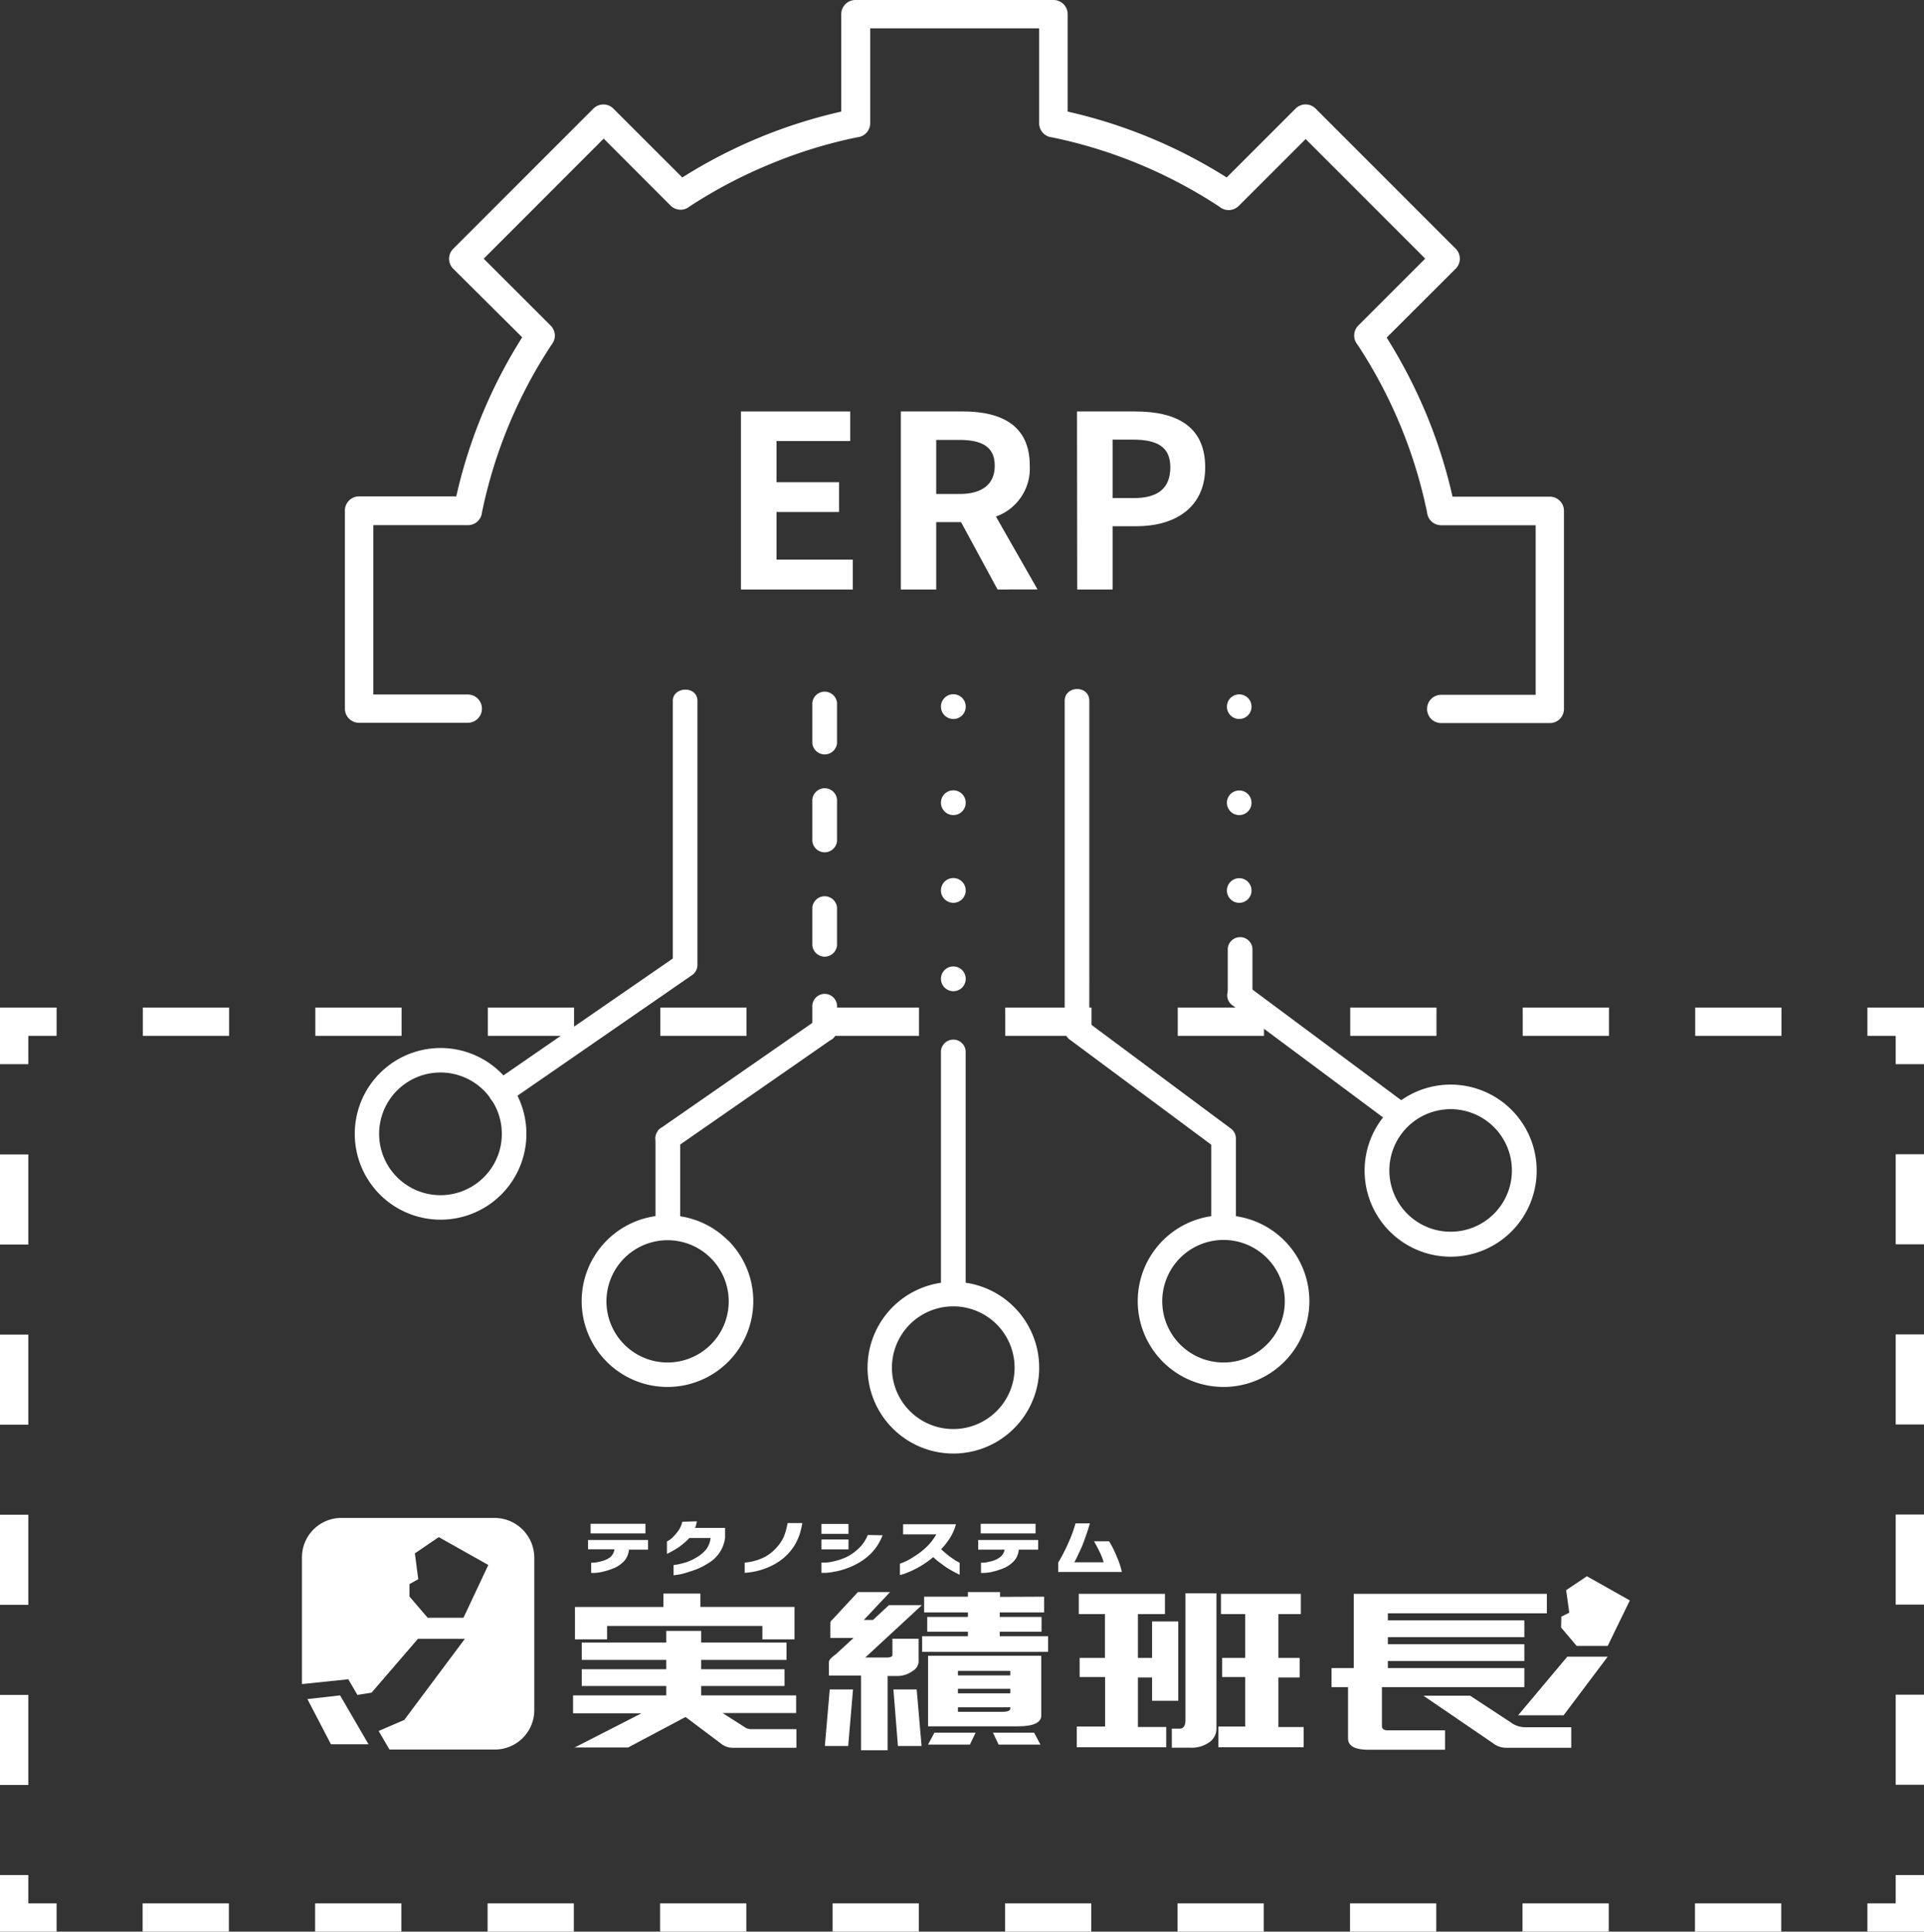 <svg xmlns="http://www.w3.org/2000/svg" viewBox="0 0 271.95 272.99"><rect x="0" y="0" width="271.95" height="272.99" fill="#333333" stroke="none"/><defs><style>.cls-1,.cls-2,.cls-3{fill:none;stroke:#fff;stroke-miterlimit:10;stroke-width:4px;}.cls-2{stroke-dasharray:12.19 12.19;}.cls-3{stroke-dasharray:12.73 12.73;}.cls-4,.cls-5{fill:#fff;}.cls-5{fill-rule:evenodd;}</style></defs><g id="レイヤー_2" data-name="レイヤー 2"><g id="レイヤー_1-2" data-name="レイヤー 1"><polyline class="cls-1" points="269.95 264.99 269.95 270.99 263.95 270.99"/><line class="cls-2" x1="251.77" y1="270.99" x2="14.09" y2="270.99"/><polyline class="cls-1" points="8 270.99 2 270.99 2 264.99"/><line class="cls-3" x1="2" y1="252.26" x2="2" y2="156.76"/><polyline class="cls-1" points="2 150.39 2 144.39 8 144.39"/><line class="cls-2" x1="20.19" y1="144.39" x2="257.86" y2="144.39"/><polyline class="cls-1" points="263.95 144.39 269.95 144.39 269.95 150.39"/><line class="cls-3" x1="269.95" y1="163.12" x2="269.95" y2="258.63"/><path class="cls-4" d="M173.54,134.06a1.75,1.75,0,0,1,3.49,0v6.66a1.75,1.75,0,0,1-3.49,0Z"/><path class="cls-4" d="M174.25,142.11a1.74,1.74,0,1,1,2.07-2.79L199,156.19a1.74,1.74,0,0,1-2.07,2.8Z"/><path class="cls-4" d="M98.58,99.05v37.32a1.76,1.76,0,0,1-.87,1.51l-25.9,17.89a1.74,1.74,0,0,1-2-2.86L95.1,135.46V99.05C95.1,97,98.58,96.87,98.58,99.05Z"/><path class="cls-4" d="M70.93,160.25a8.67,8.67,0,1,0-2.54,6.12,8.62,8.62,0,0,0,2.54-6.12Zm-.07-8.58a12.13,12.13,0,1,1-8.59-3.56A12.13,12.13,0,0,1,70.86,151.67Z"/><path class="cls-4" d="M213.7,165.42a8.66,8.66,0,1,0-2.54,6.12,8.62,8.62,0,0,0,2.54-6.12Zm-.07-8.59a12.16,12.16,0,1,1-8.59-3.55A12.15,12.15,0,0,1,213.63,156.83Z"/><path class="cls-4" d="M173.87,159.42a1.76,1.76,0,0,1,.82,1.48v12.6a1.75,1.75,0,0,1-3.49,0V161.77L151.31,147a1.76,1.76,0,0,1-.82-1.48v-6.66h0V99.05c0-2.19,3.48-2.27,3.48,0v39.62h0a.76.76,0,0,1,0,.15v5.79l19.89,14.8Zm-80.9.39a1.83,1.83,0,0,1,.6-.5l21.25-14.75v-2.22a1.75,1.75,0,1,1,3.49,0v3a1.62,1.62,0,0,1,0,.22,1.71,1.71,0,0,1-1,1.49l-21.17,14.7V173.5a1.75,1.75,0,0,1-3.49,0V161.21a1.77,1.77,0,0,1,.35-1.4Zm21.85-31.53a1.75,1.75,0,0,1,3.49,0v5.3a1.75,1.75,0,0,1-3.49,0Zm0-15a1.75,1.75,0,1,1,3.49,0v5.29a1.75,1.75,0,1,1-3.49,0Zm0-13.65a1.75,1.75,0,1,1,3.49,0V105a1.75,1.75,0,0,1-3.49,0Z"/><path class="cls-4" d="M181.6,183.9a8.66,8.66,0,1,0-2.54,6.12,8.61,8.61,0,0,0,2.54-6.12Zm-.07-8.59a12.13,12.13,0,1,1-8.59-3.56A12.13,12.13,0,0,1,181.53,175.31Z"/><path class="cls-4" d="M103,183.9a8.64,8.64,0,1,0-2.53,6.12A8.6,8.6,0,0,0,103,183.9Zm-.07-8.59a12.13,12.13,0,1,1-8.58-3.56A12.1,12.1,0,0,1,102.9,175.31Z"/><path class="cls-4" d="M143.41,193.3a8.67,8.67,0,1,0-2.54,6.12,8.62,8.62,0,0,0,2.54-6.12Zm-.07-8.58a12.13,12.13,0,1,1-8.59-3.56A12.08,12.08,0,0,1,143.34,184.72Z"/><path class="cls-5" d="M136.5,125.85a1.75,1.75,0,1,0-1.75,1.74A1.75,1.75,0,0,0,136.5,125.85Z"/><path class="cls-4" d="M136.5,138.33a1.75,1.75,0,1,0-1.75,1.75A1.74,1.74,0,0,0,136.5,138.33Z"/><path class="cls-5" d="M136.5,99.86a1.75,1.75,0,1,0-1.75,1.75A1.74,1.74,0,0,0,136.5,99.86Z"/><path class="cls-4" d="M136.5,113.45a1.75,1.75,0,1,0-1.75,1.74A1.74,1.74,0,0,0,136.5,113.45Z"/><path class="cls-5" d="M176.9,125.85a1.74,1.74,0,1,0-1.74,1.74A1.74,1.74,0,0,0,176.9,125.85Z"/><path class="cls-5" d="M176.9,99.86a1.74,1.74,0,1,0-1.74,1.75A1.74,1.74,0,0,0,176.9,99.86Z"/><path class="cls-4" d="M176.9,113.45a1.74,1.74,0,1,0-1.74,1.74A1.74,1.74,0,0,0,176.9,113.45Z"/><path class="cls-4" d="M133,148.54a1.75,1.75,0,0,1,3.49,0V182.6a1.75,1.75,0,1,1-3.49,0Z"/><path class="cls-4" d="M203.71,74.23a2,2,0,0,1-2-1.82,68,68,0,0,0-9.83-23.7A2,2,0,0,1,192,46l9.45-9.45L184.55,19.65l-9.41,9.4a1.55,1.55,0,0,1-.27.24,2,2,0,0,1-2.47-.05,68,68,0,0,0-23.7-9.83,2,2,0,0,1-1.82-2V4H123V17.4a2,2,0,0,1-1.82,2,66.89,66.89,0,0,0-12.3,3.78,68,68,0,0,0-11.41,6,2,2,0,0,1-2.7-.14l-9.44-9.45L68.37,36.56,77.82,46a2,2,0,0,1,.15,2.7,67.79,67.79,0,0,0-9.84,23.7,2,2,0,0,1-2,1.82H52.77V98.15H66.12a2,2,0,0,1,0,4H50.75a2,2,0,0,1-2-2v-28a2,2,0,0,1,2-2H64.49a71.33,71.33,0,0,1,9.32-22.48L64.08,38a2,2,0,0,1,0-2.86L83.86,15.36a2,2,0,0,1,2.85,0l9.73,9.72a71.7,71.7,0,0,1,22.47-9.31V2a2,2,0,0,1,2-2h28a2,2,0,0,1,2,2V15.77a71.62,71.62,0,0,1,22.48,9.31l9.72-9.72a2,2,0,0,1,2.86,0l19.77,19.77a2,2,0,0,1,0,2.86L196,47.71a73.29,73.29,0,0,1,5.62,10.85,71.61,71.61,0,0,1,3.69,11.63h13.75a2,2,0,0,1,2,2v28a2,2,0,0,1-2,2H203.71a2,2,0,0,1,0-4h13.35V74.23Z"/><path class="cls-4" d="M104.73,58.15h15.44v4.18H109.76v5.82h8.84v4.21h-8.84v6.73h10.78v4.22H104.73Z"/><path class="cls-4" d="M141,83.31l-5.16-9.52h-3.51v9.52h-5V58.15h8.77c5.27,0,9.45,1.84,9.45,7.62A7.2,7.2,0,0,1,140.77,73l5.88,10.3Zm-8.67-13.5h3.27c3.23,0,5-1.36,5-4s-1.77-3.64-5-3.64h-3.27Z"/><path class="cls-4" d="M152.23,58.15h8.26c5.58,0,9.86,1.94,9.86,7.89,0,5.74-4.32,8.33-9.72,8.33h-3.37v8.94h-5Zm8.06,12.24c3.46,0,5.13-1.46,5.13-4.35s-1.84-3.91-5.3-3.91h-2.86v8.26Z"/><path class="cls-4" d="M69.89,214.52H48.27a5.57,5.57,0,0,0-5.59,5.55V238l6.55-.68,1.29,2.21,2-.32,6.55-7.6h6.63l-8.56,11.46-3.62,1.56,1.53,2.62H69.93a5.57,5.57,0,0,0,5.59-5.55V220.11A5.63,5.63,0,0,0,69.89,214.52Zm-4.38,14.11H60.45l-2.57-3,0-1.76,1.24-.69-.48-3.65,3.38-2.3,7,3.94Z"/><polygon class="cls-4" points="52.09 246.51 48.07 239.6 43.45 240.12 46.78 246.51 52.09 246.51"/><path class="cls-4" d="M81.15,247l9.52-4.87H81V239.6H94.17v-1.33H82.23V235.9H94.17v-1.32H82.23v-2.45H94.17v-1.65h4.94v1.65h12.06v2.45H99.11v1.32h11.78v2.37H99.11v1.33h13.42v2.49h-10.4l3.13,2a1.51,1.51,0,0,0,.84.28h6.47V247h-9a2.52,2.52,0,0,1-1.53-.49l-5.14-3.86-8.12,4.31H81.15Zm12.62-21.79H99v1.89h13.3v4.58h-4.54v-1.89H85.81v1.89H81.27v-4.58h12.5Z"/><path class="cls-4" d="M147.58,225.65v2.22h-6.27v.64h5.91v2.09h-5.91v.64h6.83v2.21h-17.8v-2.21h6.47v-.64h-5.75v-2.09h5.75v-.64h-6.19v-2.22h6.19V225h4.54v.68ZM131.18,234h16v8.44c0,1-1.09,1.53-3.3,1.53h-12.7V234Zm4.22,2.78h7.4v-.65h-7.4Zm0,2.53h7.4v-.64h-7.4Zm6.27,2.61c.77,0,1.13-.16,1.13-.48v-.16h-7.4v.64Z"/><path class="cls-4" d="M164.66,225.25v2.86h-3.82v6.19h2v-5.15h3.7v11.21h-3.7v-3.29h-2v7h4v2.86H152.2V244h4v-7H152.6V234.3h3.58v-6.19h-3.7v-2.86Zm2.9-.08h4.38V244.3a2.34,2.34,0,0,1-1.13,2,4.27,4.27,0,0,1-2.57.69h-2.61V244.3h1.12c.52,0,.81-.4.81-1.24Zm16.31.08v2.86H180.7v6.19h3v2.77h-3v7h3.57v2.86H172.22V244H176v-7h-3.26V234.3H176v-6.19h-3.42v-2.86Z"/><path class="cls-4" d="M218.64,225.25V228H196.17v1h19.29v2.37H196.17v1h19.29v2.37H196.17v1h19.29v2.69H195.33v5.51q0,.6.84.6h8.08v2.74H193.44c-1.93,0-2.9-.53-2.9-1.61v-7.24h-2.33v-2.69h3.14V225.25Zm-5.15,18.13a3.45,3.45,0,0,0,2.13.72h6.47V247h-9.2a2.91,2.91,0,0,1-1.81-.61l-9.89-6.75h6.6Z"/><polygon class="cls-4" points="116.59 246.75 117.28 238.76 120.57 238.76 119.89 246.75 116.59 246.75"/><polygon class="cls-4" points="126.92 246.75 126.28 238.76 129.57 238.76 130.26 246.75 126.92 246.75"/><polygon class="cls-4" points="131.18 246.55 132.07 244.87 137.9 244.87 137.09 246.55 131.18 246.55"/><polygon class="cls-4" points="141.15 246.55 140.35 244.87 146.17 244.87 147.06 246.55 141.15 246.55"/><path class="cls-4" d="M121.26,225h4.54l-3.7,3.94h1.29l2.25-2.09h4.66l-8,7.4h3c.56,0,.84-.13.84-.37v-2.29h3.7v3.34a1.64,1.64,0,0,1-.81,1.2,3.68,3.68,0,0,1-2.33.73h-1.24v10.49H121.7V236.79h-4.54V234.9c0-.28.32-.64,1-1.13l2.49-2.29h-3.29v-2.09a.62.62,0,0,1,.28-.48Z"/><polygon class="cls-4" points="214.58 242.41 221.53 234.13 227.24 234.13 221.01 242.41 214.58 242.41"/><polygon class="cls-4" points="222.86 232.61 220.65 230 220.69 228.47 221.81 227.91 221.37 224.73 224.3 222.76 230.37 226.18 227.24 232.61 222.86 232.61"/><path class="cls-4" d="M83.12,219v-1.36H91.6V219H88.9a2.77,2.77,0,0,1-.64,1.57,4.4,4.4,0,0,1-1.37,1,10.17,10.17,0,0,1-1.56.52,6.17,6.17,0,0,1-1.25.2,4.65,4.65,0,0,1-.52,0v-1.45a4.36,4.36,0,0,0,.48,0,8.19,8.19,0,0,0,1.12-.24,3.23,3.23,0,0,0,1.13-.56,1.77,1.77,0,0,0,.56-1.09H83.12Zm.36-2.29v-1.36h7.75v1.36Z"/><path class="cls-4" d="M98.51,215l-.12.49c0,.16-.12.32-.16.44h4.26v1.37a4.84,4.84,0,0,1-2.17,3.49,11.6,11.6,0,0,1-1.73.93c-.6.24-1.13.4-1.65.56s-.92.24-1.25.28a4.53,4.53,0,0,0-.48.08v-1.45a4.46,4.46,0,0,1,.52-.08c.33-.08.73-.16,1.25-.32a7.47,7.47,0,0,0,1.53-.72A5.08,5.08,0,0,0,99.79,219a3.28,3.28,0,0,0,.65-1.64h-3a10.19,10.19,0,0,1-1.48,1.28,12.89,12.89,0,0,1-1.21.72l-.48.25v-1.77a1.11,1.11,0,0,0,.28-.16,3.07,3.07,0,0,0,.64-.53,6.31,6.31,0,0,0,.73-.88,3.6,3.6,0,0,0,.52-1.21Z"/><path class="cls-4" d="M105.26,222.28v-1.45a7.48,7.48,0,0,0,2.85-.8,6,6,0,0,0,1.73-1.41,5.45,5.45,0,0,0,1-1.57,9.75,9.75,0,0,0,.48-1.8h2.09a14.1,14.1,0,0,1-.4,1.64,8,8,0,0,1-.77,1.61,7.74,7.74,0,0,1-1.44,1.65,8.37,8.37,0,0,1-2.25,1.36A10,10,0,0,1,105.26,222.28Z"/><path class="cls-4" d="M116.11,216.77v-1.4h3.82v1.4Zm8.64.2a7.35,7.35,0,0,1-1.73,2.66,8.61,8.61,0,0,1-2.25,1.56,11,11,0,0,1-2.25.81,12.41,12.41,0,0,1-1.73.28c-.44,0-.68,0-.68,0v-1.45h.52a6.22,6.22,0,0,0,1.33-.2,8.94,8.94,0,0,0,1.73-.6,7.06,7.06,0,0,0,1.65-1.17,5.38,5.38,0,0,0,1.32-1.93Zm-8.64,2v-1.4h3.82v1.4Z"/><path class="cls-4" d="M127.65,216.85v-1.44h7.47a7,7,0,0,1-.84,1.93,10.06,10.06,0,0,1-1.25,1.6,12.51,12.51,0,0,0,1.17,1c.4.28.72.52,1,.68l.44.24v1.69c-.48-.24-.88-.44-1.28-.68a9.11,9.11,0,0,1-1.21-.81,10.05,10.05,0,0,1-1.24-1,14.35,14.35,0,0,1-1.61,1.16,14.53,14.53,0,0,1-1.53.81c-.48.2-.84.36-1.12.44l-.45.12v-1.61a7.91,7.91,0,0,0,2-1,10.07,10.07,0,0,0,1.69-1.29,7.64,7.64,0,0,0,1.45-1.85h-4.74Z"/><path class="cls-4" d="M138.26,219v-1.36h8.48V219H144a2.77,2.77,0,0,1-.64,1.57,4.4,4.4,0,0,1-1.37,1,10.17,10.17,0,0,1-1.56.52,6.17,6.17,0,0,1-1.25.2,4.65,4.65,0,0,1-.52,0v-1.45a4.36,4.36,0,0,0,.48,0,8.61,8.61,0,0,0,1.13-.24,3.27,3.27,0,0,0,1.12-.56A1.77,1.77,0,0,0,142,219h-3.73Zm.36-2.29v-1.36h7.75v1.36Z"/><path class="cls-4" d="M154.05,215.29c-.28,1-.6,1.88-.88,2.65s-.61,1.4-.85,1.93-.4.8-.48.92H156a8.45,8.45,0,0,0-.52-1.36c-.24-.49-.52-1.05-.85-1.61h2.13a12.59,12.59,0,0,1,1.09,2.17,11.27,11.27,0,0,1,.72,2.17h-9v-1.33a17.14,17.14,0,0,0,.92-1.69c.29-.52.53-1.12.81-1.76a19.09,19.09,0,0,0,.72-2.09Z"/></g></g></svg>
